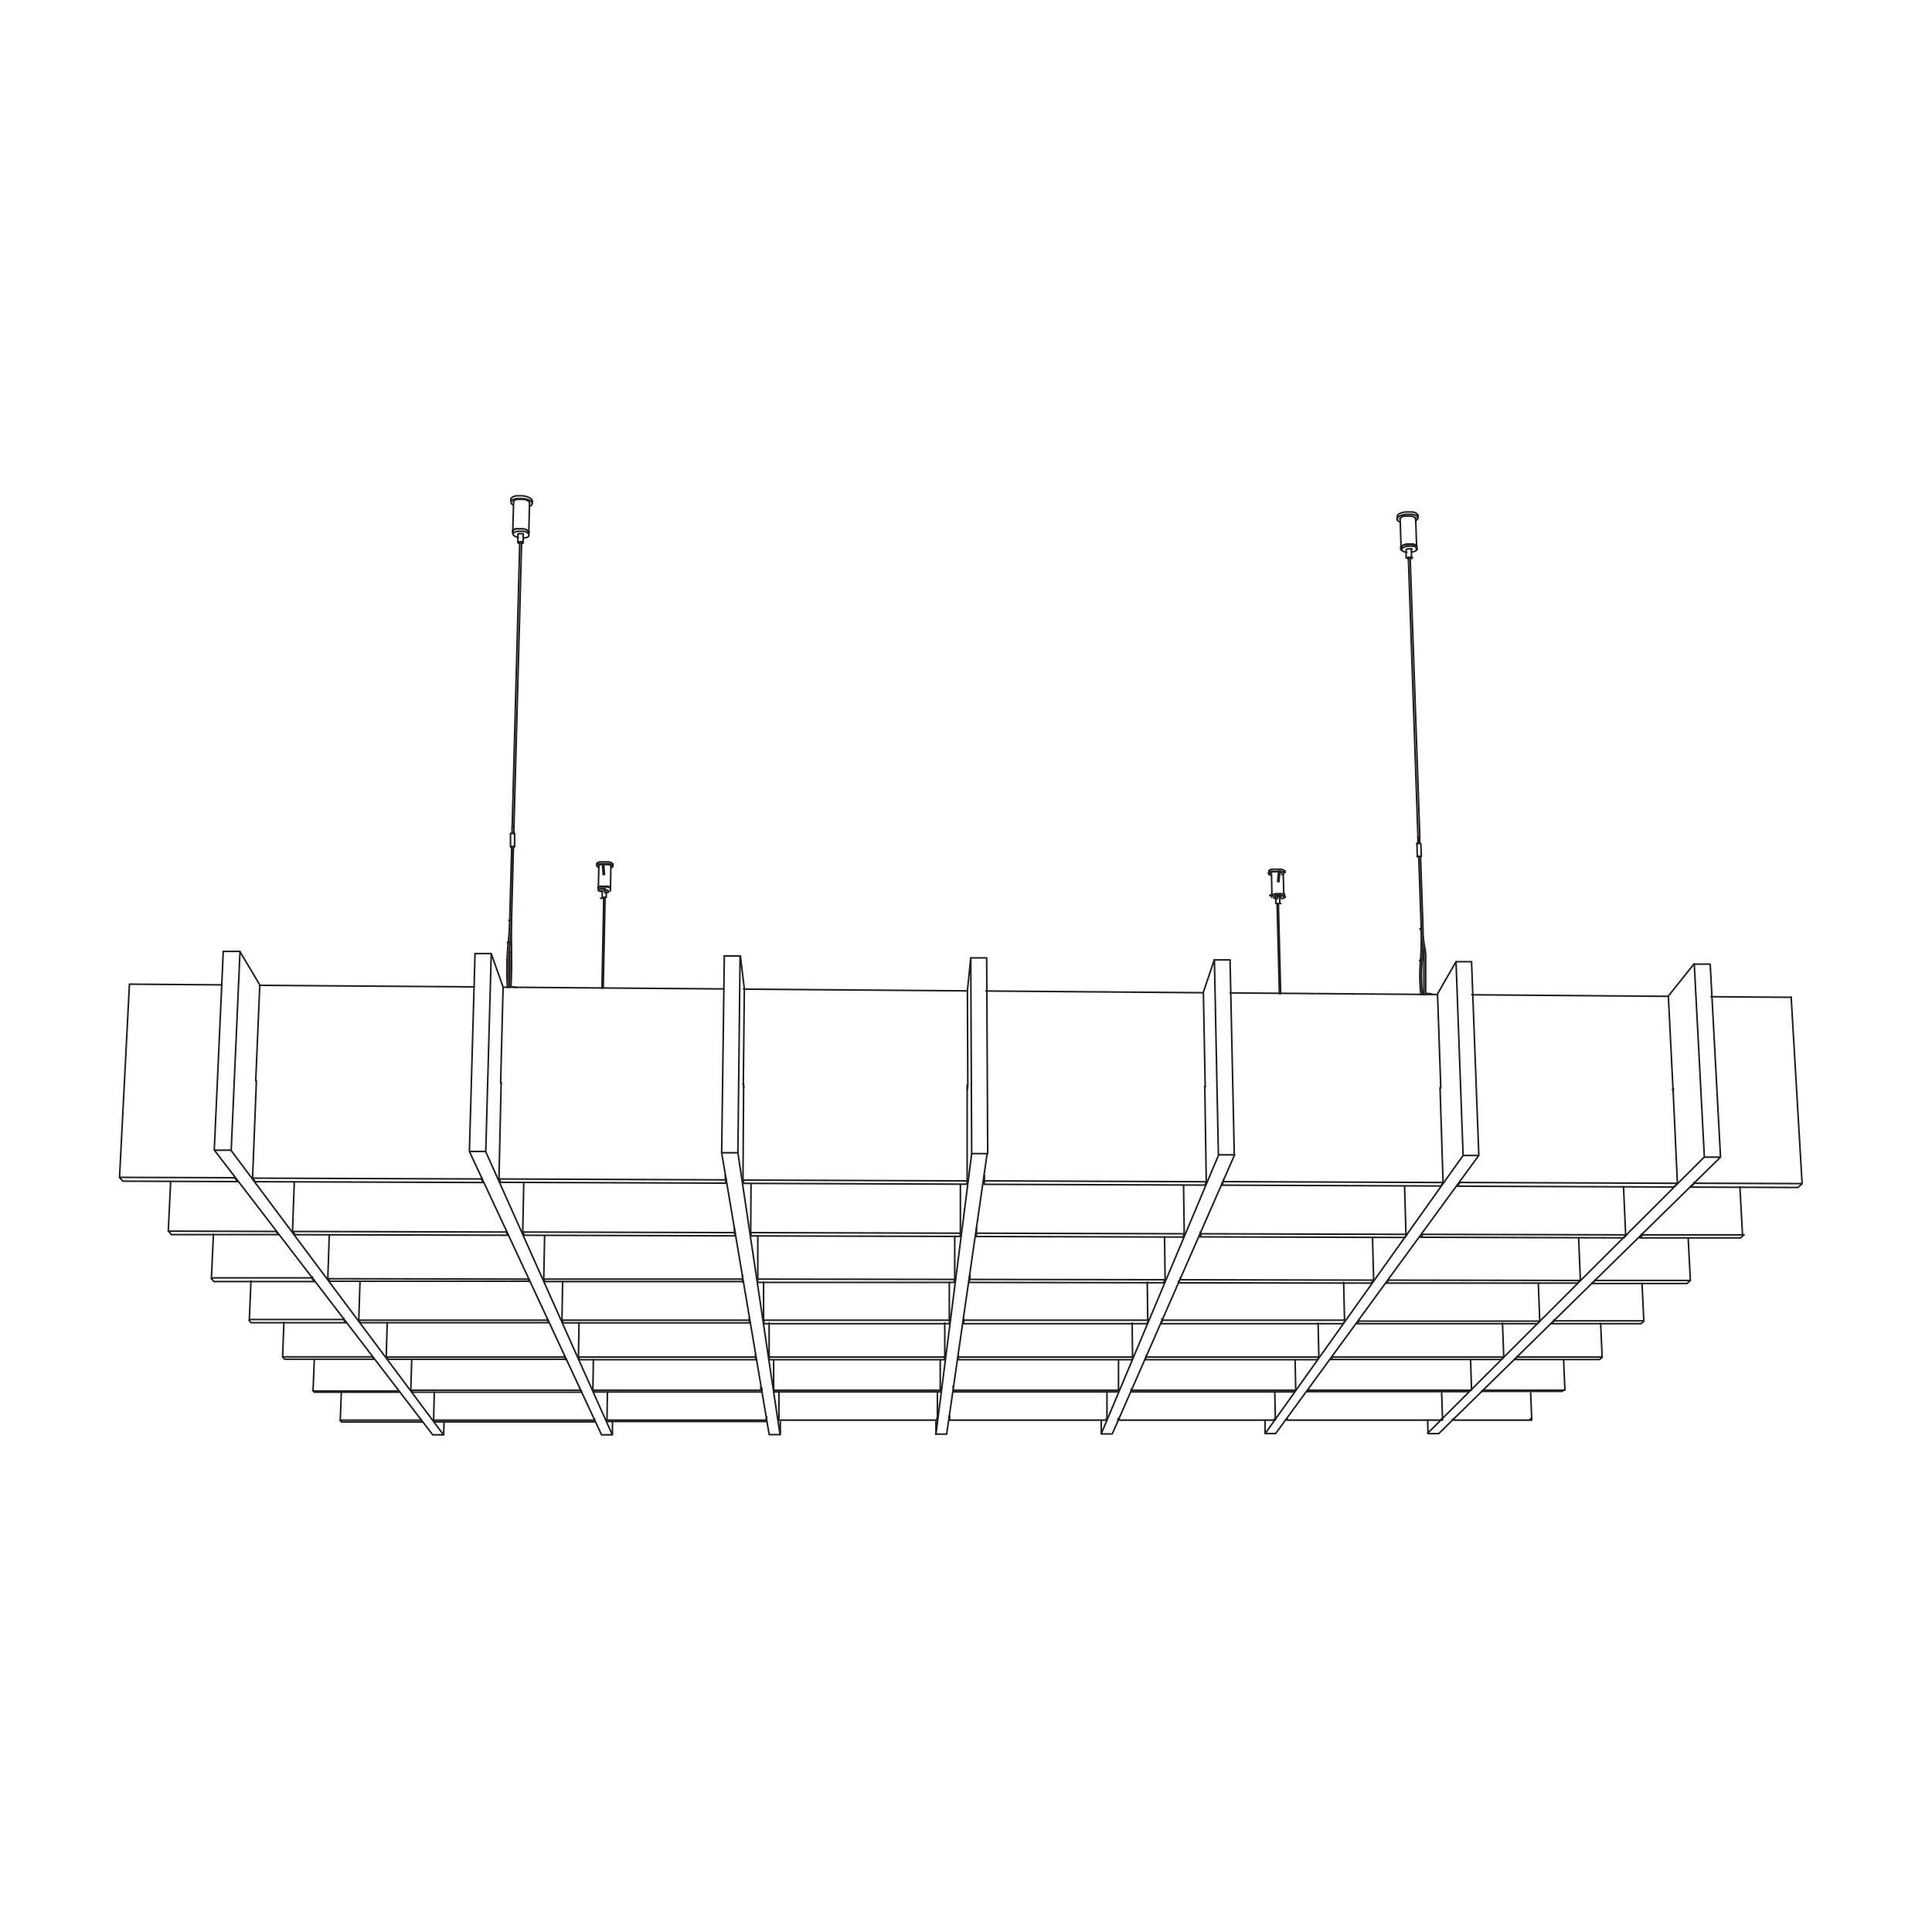 <svg id="Layer_1" data-name="Layer 1" xmlns="http://www.w3.org/2000/svg" xmlns:xlink="http://www.w3.org/1999/xlink" viewBox="0 0 300 300"><defs><style>.cls-1,.cls-3{fill:none;}.cls-2{clip-path:url(#clip-path);}.cls-3{stroke:#231f20;stroke-linecap:round;stroke-linejoin:round;stroke-width:0.25px;}</style><clipPath id="clip-path"><rect class="cls-1" x="18.37" y="76.75" width="261.63" height="146.24"/></clipPath></defs><g class="cls-2"><path class="cls-3" d="M84.6,199l30.74,0m-30.94-.49.2.44m30.66-.39.08.44m-33.12-.29V199m-31.34-.49.33.44m0,0,31,0m-.2-.43.2.43m-33.41-.2V199m-16-.47.41.44m15.27-.41.34.44m-15.61,0,15.61,0m2.08-.44.23-6.78m-.23,6.78,31.14.06m0-.24v.24m2.39,0,.14-6.75m-.14,6.75,30.86,0m0-.63v.63m2.38,0,0-6.72m0,6.72,30.58.05m0-6.69v6.69m2.36,0v-.76m0,.76,30.31.05m-.09-6.66.09,6.66m2.33,0v-.25m0,.25,30.05.06m-.18-6.63.18,6.63m2.31,0v-.15m0,.15,29.79.05m-.27-6.6.27,6.6m2.29,0v-.11m0,.11,14.79,0m0,0-.34-6.58m-229-.62-.31,6.8m0,0,15.68,0m0-.15v.15m177,22.08,11.94,0m.32-.27-.32.27m-11.94,0v-.09m.29-.19-.28.28m-25.87,0,24,0m.28-.28-.28.28m-24,0v-.12m.21-.16-.21.28m-26.05,0,24.19,0m.2-.28-.2.28m-24.19,0v-.2m.13-.08-.13.28m-26.23,0,24.35,0m.12-.28-.12.28m-24.35,0v-.61m0,.33,0,.28m-26.43,0,24.53,0m-24.57-.26,0,.29m24.57-.32,0,.29M119,220.21v.52m-24.71,0,24.71,0m-24.84-.25.13.28m24.66-.31.05.28m-26.63-.16v.19m-25.1-.25.21.28m0,0,24.89,0m-.13-.28.13.28m-26.82-.08v.11M53,216.19l-.16,4.33m14.49,0,.11-4.33m-.11,4.33,25,0m0-.2v.2m1.92,0,.07-4.32m-.07,4.32,24.79,0m0-.52v.52m1.91,0,0-4.29m0,4.29,24.61,0m0-4.28v4.28m1.9,0v-.61m0,.61,24.43,0m0-4.27,0,4.27m1.89,0v-.2m0,.2,24.26,0m-.09-4.25.09,4.25m1.87,0v-.12m0,.12,24.09,0m-.14-4.24.14,4.24m1.85,0v-.09m0,.09h12m0,0-.17-4.24M65.35,220.39v.12m0,0,.22.28m-12.77-.27H65.34m-12.55,0,.26.29m0,0,12.51,0m200-71.1,1.6,29.95m-1.6-29.95-2.38,0m-39.77,72.9h-1.63m45.38-42.93-43.75,42.93m43.75-42.93h-2.41m-43,42.94-.07-2m43-41-43,42.94m41.4-72.9,1.57,30m-5.59-25,4-5m-4,5,.72,14.46m0,0-.09.1M198.09,222.6h-1.65m33.15-43.14-31.5,43.13m-1.65,0,0-2m30.75-41.17-30.71,43.15m26.74-68.24,2.87-5m-2.87,5,.5,14.54m0,0-.08.13m2.45-19.69,1.1,30.11m2.44,0h-2.44m1.31-30.09,1.13,30.1m-1.13-30.1-2.41,0M77.74,168.05l.08.21m.3-15-.38,14.81m.38-14.81-1.84-5.17M95.1,222.76l0-2M73.76,148.05l-.87,30.73m3.39-30.71-.85,30.72m.85-30.72-2.52,0m-.87,30.73,20.52,44m1.69,0H93.41m-18-44,19.67,44m-19.67-44H72.89M220.17,130l0,.92m.27,0,0-.92M79.51,128.42l0,.94m.29,0v-.95m.11,3,0-2m-.64,0,0,2M220.7,133l-.07-1.95m-.61,0,.06,1.95m-140.3-3.6L81,84.19M79.42,143l.29-11.59m1-47.21-1.18,44.25m-.1,14.46.3-11.5m-.27,0-.31,11.5m.29.1q-.06,2.46,0,4.92m-.3-.9c0,.3,0,.6,0,.91m.2,5.28c.1-1.76.13-3.52.08-5.29m-.36,5.34c.11-1.78.13-3.56.08-5.33m-.23-1.56a28.74,28.74,0,0,0,.22-3.47m.06,3.53a31.83,31.83,0,0,0,.22-3.52m-.5,3.46a44.68,44.68,0,0,0-.12,6.94m.4-6.88a43.92,43.92,0,0,0-.12,6.88m14.8-17.53-.12-1.53m-.2,0,.12,1.57m0,17.61.29-14.13m-.21,0-.28,14.13m127-23.42-1.5-43.43m1.33,46.36.39,11.37m-2-57.72,1.52,44.39m.76,13.24-.39-11.29m-.27,0,.39,11.29m.13,4.93q.09-1,.12-2m-.38,2a43.26,43.26,0,0,0,.1-4.83m.16,4.85a26.52,26.52,0,0,0,.07,5.27m-.33-5.29a27.5,27.5,0,0,0,.06,5.29m.07-10.2a13.62,13.62,0,0,0,.4,3.48m-.13-3.49a13.36,13.36,0,0,0,.38,3.39m-.25.1,0,.07,0,.16,0,.23,0,.29,0,.35,0,.38,0,.43,0,.46v2.43l0,.46,0,.42,0,.38,0,.34,0,.28v.05m.28,0v0l0-.31,0-.35,0-.4,0-.44,0-.46V150l0-.46,0-.43,0-.4,0-.35,0-.29-.06-.25-.05-.19v0m-22.68-10.7.15-1.56m-.2,0-.15,1.51m.47,17.41-.35-13.94m-.2,0,.35,13.93m-118.44-.93a2,2,0,0,0-1.2-.06m142.1,1.11-.13,0-.06,0m1.51,0a2.14,2.14,0,0,0-1-.12M217,80.2l0,.38m3.21-.18V80m-2.8.53.15,4.47m2.41-.12-.15-4.49M92.68,134.13v.29m2.5.09v-.29m-2.19.21L92.91,138m1.88.06.07-3.53m-15.52-57v.38m3.31.21v-.38m-2.9.2-.13,4.56m2.49.15.12-4.55m114.88,57.2v.29m2.44-.08v-.29m-2.12.36.08,3.49m1.84-.06-.09-3.49M94.14,139.34l0-1m-.63,0,0,1m1.27-1V138M92.91,138v.29M81.24,84.32l0-1.33m-.83-.06,0,1.34M82.1,83v-.39m-2.49-.15v.38m139.58,3.75-.05-1.31m-.8.05,0,1.31m1.57-1.4,0-.37m-2.41.12v.38m-18.78,54.92,0-1m-.61,0,0,1m1.19-1.06V139m-1.84.06v.29"/><path class="cls-3" d="M116.42,204.81v.6m-29,0,29,0M87.27,205l.17.39m28.91-.36.06.38m-31.21-.25v.23M55.68,205l.29.39m0,0,29.22,0M85,205l.18.39m-31.48-.17v.14M38.65,205l.35.39M53.4,205l.31.39m-14.71,0H53.71m2-.39.19-6m-.19,6L85,205m0-.23V205m2.26,0,.11-6m-.11,6,29.08,0m0-.61V205m2.23,0,0-5.95m0,5.95,28.84,0m0-5.92v5.92m2.22,0v-.71m0,.71,28.59,0m-.07-5.9.07,5.9m2.2,0v-.23m0,.23,28.36,0m-.14-5.88.14,5.88m2.18,0V205m0,.14,28.13,0m-.22-5.85.22,5.85m2.16,0V205m0,.1h14m0,0-.28-5.84m-216-.37-.25,6m0,0H53.4m0-.14V205m181.8,6.11h13.19m.39-.34-.39.34m-13.19,0V211m.36-.24-.35.34m-28.59,0h26.54m.35-.34-.35.34m-26.54,0V211m.25-.22-.25.35m-28.81,0h26.75m.24-.35-.24.35m-26.75,0v-.23m.16-.12-.15.35m-29.05,0h27m.14-.34-.14.34m-27,0v-.67m.05.33-.05.34m-29.27,0h27.18m-27.23-.35,0,.35m27.22-.34,0,.34m-29.28-.57v.57m-27.4,0h27.4m-27.55-.35.15.35m27.34-.35.06.35m-29.52-.21v.21M60,210.72l.26.35m0,0H87.85m-.17-.35.17.35m-29.76-.14v.14m-.27-.36.27.36m-14.21-.36.31.35m0,0h13.9m1.88-.35.16-5.35M60,210.72H87.68m0-.21v.21m2.14,0,.09-5.33m-.09,5.33h27.49m0-.57v.57m2.12,0,0-5.3m0,5.3H146.7m0-5.29v5.29m2.1,0v-.68m0,.68h27.06m-.06-5.27.06,5.27m2.09,0v-.22m0,.22h26.84m-.12-5.24.12,5.24m2.07,0v-.13m0,.13H233.5m-.19-5.23.19,5.23m2.05,0v-.1m0,.1h13.23m0,0-.23-5.21m-204.46-.18-.21,5.36m0,0H57.82m0-.13v.13m89.13,12h-1.67m8-43.55L147,222.68m6.37-43.55h-2.49m2.33-30.39.16,30.4m-.16-30.4-2.47,0m-5.41,74v-2m5.55-41.58-5.55,43.56m5.41-74,.14,30.42m-.66-25.32.52-5.1m-.52,5.1.06,14.68m0,0-.07.66m0,0v0m-34.79-.85.08.58m.08-15.32-.16,14.74m.16-14.74-.61-5.13m6.2,74.32v-2m-8.7-72.35L112.06,179m2.86-30.55L114.58,179m.34-30.56-2.49,0M112.06,179l7.38,43.77m1.68,0h-1.68M114.58,179l6.54,43.76M114.58,179h-2.52M191,149.05l.66,30.25M191,149.05l-2.43,0m-16,73.61H171m20.71-43.34-19,43.34m19-43.34h-2.47M171,222.64l0-2m18.26-41.38L171,222.64M188.57,149l.62,30.26m-2.33-25.2,1.71-5.06m-1.71,5.06.28,14.6m0,0-.08.22m43,47.17h12.53m.36-.31-.36.31m-12.53,0V216m.32-.22-.31.31m-27.16,0,25.21,0m.31-.31-.31.31m-25.21,0V216m.23-.18-.22.31m-27.36,0H201m.22-.31-.22.31m-25.4,0v-.21m.14-.1-.13.31m-27.57,0,25.59,0m.13-.31-.13.31m-25.59,0v-.64m.05.33,0,.31m-27.78,0,25.79,0m-25.83-.3,0,.32m25.83-.33,0,.31m-27.78-.53v.55m-26,0h26m-26.12-.3.14.31m25.93-.33,0,.32m-28-.19v.2m-26.42-.29.24.31m0,0,26.18,0m-.15-.31.15.31M62,216.06v.12m-13.46-.31.29.32m12.93-.32.24.31m-13.17,0H62m1.79-.31.14-4.8m-.14,4.8,26.27,0m0-.2v.2m2,0,.08-4.78m-.08,4.78,26.07,0m0-.54v.54m2,0,0-4.76m0,4.76h25.87m0-4.75v4.75m2,0v-.64m0,.64,25.68,0m0-4.73,0,4.73m2,0v-.21m0,.21H201.2m-.1-4.71.1,4.71m2,0v-.13m0,.13,25.3,0m-.15-4.69.15,4.69m1.95,0v-.09m0,.09H243m0,0-.2-4.68m-194,0-.19,4.8m0,0H61.78m0-.13v.13M247.22,199.3l14.74,0m.49-.43-.49.43m-14.74,0v-.11m.44-.32-.44.43m-31.95-.06,29.67,0m.42-.43-.42.43m-29.67,0v-.15m.32-.28-.31.43M183,199.19l29.93.05m.31-.43-.31.43M183,199.19v-.25m.19-.19-.19.44m-32.52-.06,30.2.05m.18-.43-.18.43m-30.2-.05v-.75m.07.32-.07.43m-32.81,0,30.47,0m-30.53-.49.06.44m30.52-.39-.05.44m-32.83-.7v.64"/><path class="cls-3" d="M79.75,77.94l0-.1.1-.12.17-.1.24-.07.27,0,.31,0,.31,0,.3,0,.27.08.22.1.16.12.09.13,0,.1m-2.61,4.4,0-.1.1-.11.17-.1.23-.07.28,0,.31,0,.31,0,.3,0,.27.08.22.11.17.12.09.12v.09m115,52.65v0l0-.08m0,0,.1-.08.16-.08.19-.06.23,0,.25,0h.53l.25,0,.22,0,.19.06.14.07.09.07,0,.09m-2.12.62-.11-.05-.12-.07-.07-.08v-.09l0-.08m0,0,.1-.08.15-.07.2-.07.23,0,.25,0h.53l.24,0,.23,0,.18.05.14.07.1.07,0,.09,0,.08-.08.08-.13.08-.07,0m-1.83-.2v0l0-.07m0,0,.09-.07.14-.06.19-.05.21,0,.23,0h.22l.22,0,.19,0,.15.05.1.06,0,.07v0m-1.75,3.55v0l0-.07m0,0,.1-.07.14-.06.18,0,.22,0,.22,0h.23l.22,0,.19,0,.14.05.1.06.05.07v0m-105.61.41,0,0-.06,0m0,0,0,0v0l.05,0,.07,0h.18l.08,0,.06,0,0,0,0,0,0,0-.08,0v0m0,0h0l.1,0,.06,0,0,0,0,0m0,0-.07,0-.1,0h-.24l-.1,0-.06,0,0,0,0,0,.07,0,.11,0m.44-1.11,0-.05m0,0-.08,0-.1,0h-.24l-.1,0-.06,0,0,0m.62.3h.15l.19,0,.15-.05.1-.07,0-.07,0-.07-.07-.07m0,0-.13-.07-.17,0-.21-.05L94,138h-.47l-.2,0-.17.05-.13,0-.07.07v.08l0,.07.1.07.15.06.19,0,.13,0m1.26-.53,0-.06-.07-.07m0,0-.13-.06-.17-.06-.21,0-.23,0H93.5l-.21,0-.17,0-.12.06-.07.07,0,.05M80.69,84.4l-.09,0-.07-.05,0,0,0,0,.07,0,.1,0h.12l.12,0,.1,0,.07,0m0,0,0,0,0,0-.07,0-.08,0m0,0h0l.14,0,.09-.05,0-.06,0-.06-.08-.06-.13,0-.16,0h-.16l-.14,0-.09,0,0,.06,0,.07m0,0a.55.55,0,0,0,.24.12M81.27,83l0-.07-.09-.06-.13,0-.16,0h-.16l-.14,0-.09.05,0,.06m.82.53.25,0,.24-.06.19-.09.12-.12,0-.12,0-.13L82,82.79l-.18-.12-.23-.1-.28-.07-.31,0-.31,0-.3,0-.27.06-.22.08-.15.1-.08.12v.12l.07.13m0,0a1.48,1.48,0,0,0,.74.34m1.68-.76,0-.12L82,82.4l-.18-.11-.23-.1-.28-.07-.31,0-.31,0-.3,0-.27,0-.22.08-.15.11-.08.12,0,.06m139,4.27h0l-.08,0,0,0v0l0-.05.08,0,.11,0H219l.08,0,.05,0m0,0v0l0,0-.08,0h0m0,0,.09,0,.11,0,.06-.06V86.6l-.07-.06-.11,0-.15,0h-.15l-.15,0-.11,0-.05.06v.07m0,0a.39.39,0,0,0,.27.11m.48-1.5v0l-.06-.06-.11,0-.15,0h-.16l-.14,0-.11,0-.06.07v0m.82.42h.05l.27-.08.21-.1.15-.11.09-.12v-.13l-.06-.12-.14-.1-.2-.09-.25-.05-.28,0h-.31l-.3,0-.27.07-.24.08-.19.11-.12.12-.05.13,0,.12m0,0a1.16,1.16,0,0,0,.79.32m1.58-.92v0l-.07-.12-.13-.11-.2-.08-.25-.06-.29,0h-.3l-.3,0-.28.06-.24.09-.18.11-.12.12,0,.12v0m-19.3,55.33a.19.19,0,0,0,.13.06m-.13-.06v0l0,0,.06,0h.26l.06,0,0,0v0l0,0-.06,0h0m0,0,.06,0,.09,0,.05,0v0m0,0,0,0-.08,0-.1,0h-.12l-.11,0-.09,0-.06,0v0l0,0,.08,0h.08m1-1.41v0l-.06-.07-.12-.05-.16,0-.2,0h-.45l-.22,0-.21,0-.17.05-.13.07-.08.07,0,.07m1.23.25,0,0-.08,0-.11,0h-.23l-.09,0-.05,0v0m.62.25h.09l.19-.05.16-.06.1-.06.06-.07v-.08m0,0-.06-.06-.11-.06-.16,0-.2,0-.22,0h-.23l-.22,0-.21,0-.17.06-.13.06-.09.07,0,.07,0,.07.09.06.14.06.18,0,.18,0m56.24,52.68,15.65,0m.56-.49-.56.49m-15.65,0v-.12m.5-.37-.5.49m-34-.1,31.53.09m.48-.49-.48.49m-31.53-.09V192m.36-.33-.36.48m-34.27-.09,31.82.09m.35-.49-.35.49m-31.82-.09v-.26m.22-.23-.22.49M151.56,192l32.12.09m.21-.49-.21.49M151.56,192v-.79m.08.3-.07.49m-34.92-.09,32.43.08m-32.5-.58.07.5m32.49-.41-.06.49m-34.94-.76v.67m-32.73-.09,32.73.09m-32.95-.58.22.49m32.65-.4.08.49m-35.27-.34v.25m-33.42-.59.38.5m0,0,33,.09m-.23-.5.23.5m-35.6-.25v.15m-17.1-.55.46.51m16.26-.46.38.5m-16.64,0,16.64,0m2.19-.49.28-7.72m-.28,7.72,33.19.09m0-.25v.25m2.56,0,.16-7.68m-.16,7.68,32.87.09m0-.68v.68m2.53,0,.05-7.64m-.05,7.64,32.56.09m0-7.61v7.61m2.5,0v-.8m0,.8,32.26.09m-.11-7.58.11,7.58m2.48,0v-.26m0,.26,31.95.09m-.22-7.54.22,7.54m2.46,0v-.16m0,.16,31.65.08m-.33-7.5.33,7.5m2.44,0v-.11m0,.11,15.71,0m0,0-.41-7.48M26.5,183.44l-.37,7.73m0,0,16.72.05m0-.15v.15m219.64-6.89,16.69.06m.63-.55-.63.55m-16.69-.06v-.12m.57-.43-.56.55m-36.21-.14,33.62.13m.55-.55-.55.55m-33.62-.13V184m.41-.38-.4.55m-76.12-15.07h0m39.55,14.93,34,.13m.4-.55-.4.55m-34-.13v-.28m.25-.28-.24.56m-36.95-.13,34.31.12m.23-.55-.23.55m-34.31-.12v-.85m.1.28-.09.57m-37.32-.15,34.66.13m-34.74-.69.08.56m34.73-.43-.07.56M112.75,183v.72m-35-.13,35,.13m-35.26-.7.25.57m34.91-.43.1.56M75,183.35v.27m-35.79-.7.43.57m0,0,35.36.13m-.26-.57.26.57m-38.1-.31v.17m-.44-.58.44.58m-18.34-.64.52.57m0,0,17.82.07m2.91-15.63-.1,0m-.49,15.09.59-15.07m-.59,15.07,35.53.13m0-.27v.27m3.07-15-.08,0m-.26,15,.34-15m-.34,15,35.16.14m0-.72,0,.72m2.81-14.91-.08,0m0,14.94.1-14.92m-.1,14.92,34.81.13m0-14.84v14.84m.07-14.86-.08,0m2.69,14.85v-.85m0,.85,34.45.14m-.23-14.78.23,14.78m-.15-14.8-.08,0m2.88,14.78v-.28m0,.28,34.12.14m-.47-14.7.47,14.7m-.38-14.72-.09,0m3.09,14.71v-.17m0,.17,33.77.13m-.68-14.63.68,14.63m-.59-14.65-.09,0m3.28,14.64v-.12m0,.12,16.76.06m0,0-1.7-29M34.46,152.93l-14.36-.11m53.52.42L40.34,153m72,.56-34.25-.27m72,.57-34.64-.27m71.33.56-33.68-.27m70,.55-32.07-.25m68,.53-30.48-.24m49.45.39-12.3-.09M20.1,152.82l-1.54,30m0,0,17.9.06m0-.16v.16m3.25-15.07.09.13m.54-15-.63,14.89m.63-14.89-3.1-5.21M68.89,222.8l.06-2M33.29,178.6l33.9,44.2m1.7,0h-1.7M35.87,178.62l33,44.18m-34.2-75.09-1.4,30.89m2.58,0-2.58,0m4-30.87-1.37,30.89m1.37-30.89-2.55,0m206.18,57.81h13.92m.44-.38-.44.38m-13.92,0v-.1m.39-.28-.39.38m-30.18,0,28,0m.39-.39-.39.39m-28,0v-.14m.28-.24-.28.38m-30.43,0,28.26,0m.27-.38-.27.38m-28.26,0v-.24m.17-.15-.17.39m-30.68,0,28.49,0m.16-.39-.16.39m-28.49,0v-.71m.06.32-.06.39m-30.94,0,28.73,0M118.58,205l.06.39m28.78-.37,0,.39"/><path class="cls-3" d="M220.17,130l0,0h.24M79.51,128.42h0l0,0h.23v0m-.36,3.1,0,0-.06,0,0,0,0,0,.05,0,.09,0h.21l.1,0,.06,0,0,0v0l-.06,0h-.06m-.29,0h-.07l-.07,0,0,0,0,0,.06,0,.1,0h.25l.1,0,.08,0,0,0,0,0-.07,0-.09,0m-.41-2.1,0,0,.07,0,.1,0h.24l.11,0,.07,0,0,0M220,131l0-.05.08,0,.11,0h.23l.09,0,.06,0v0m-.39,2.06-.06,0-.05,0v0l0,0,.07,0,.09,0h.29l.05,0v0l0,0-.07,0h0m-.3,0-.09,0-.06,0v0l0,0,.08,0,.1,0h.24l.09,0,.06,0v0l0,0-.08,0h0M93.75,134.22v0h-.19v0h.2ZM220.53,149.1h0m.13-4.92h0m.39,3.43v0m-22.28-12.36h-.18v0h.19ZM217,80.2v-.08L217,80l.15-.14.21-.12.26-.11.31-.08.34-.06.35,0H219l.32,0,.29.07.24.1.17.12.11.13,0,.13m-2.79,1-.19-.1-.14-.12-.08-.14v-.15l.07-.15.15-.13.21-.13.27-.11.31-.08.33-.06.35,0H219l.33,0,.28.07.24.09.18.12.11.14,0,.14,0,.15m-.35.3a.92.92,0,0,0,.35-.3m-2.77,0v0l.07-.13.14-.12.2-.1.25-.09.28,0,.3,0h.3l.28,0,.24.06.18.09.12.12.05.12M217.52,85v0l.07-.13.14-.11.2-.11.25-.08.29,0,.3,0h.3l.28,0,.24.07.18.09.12.11,0,.12M92.68,134.13l0-.08.09-.08.14-.07.18-.06.22,0,.26,0h.53l.26,0,.24,0,.21.07L95,134l.12.08.06.09v.05m-2.5.21a.49.49,0,0,0,.31.27m-.31-.27,0-.09.08-.08.14-.07.19-.05.22,0,.25,0h.54l.26,0,.24,0,.2.06.17.08.11.08.06.08v.09l0,.08-.12.08-.14,0M93,134.43l0-.07.09-.06.13-.06.18,0,.22,0h.46l.22,0,.2,0,.17.07.11.07.06.07v0m-2,3.47,0-.07.08-.07.14-.05.18,0,.22,0H94l.22,0,.2,0,.17.06.11.07.06.07v0M79.34,77.53l0-.12.11-.13.17-.12.24-.1.29-.07.33,0h.35l.36,0,.35.06.32.09.28.11.23.13.15.14.09.15v.1m-2.92.66,0,0-.19-.14-.13-.15,0-.15,0-.15.11-.13.17-.12.24-.1.29-.07.33,0h.35l.36,0,.35.05.32.09.28.11.23.13.15.14.09.15v.15m-.42.38a.61.61,0,0,0,.42-.38"/><path class="cls-3" d="M79.14,147.9v0l0,0,0,0h.11l0,0,0,0v0m0-5v0h-.23l0,0h0m.06,3.53a.14.14,0,0,0-.12-.16.14.14,0,0,0-.16.1m141.72-2.07h0m-.1,4.84v0l0,0,.05,0h.1l0,0,0,0v0m.14-4.94,0,0h-.22v0m.64,3.37a.13.13,0,0,0-.25.06"/></g></svg>